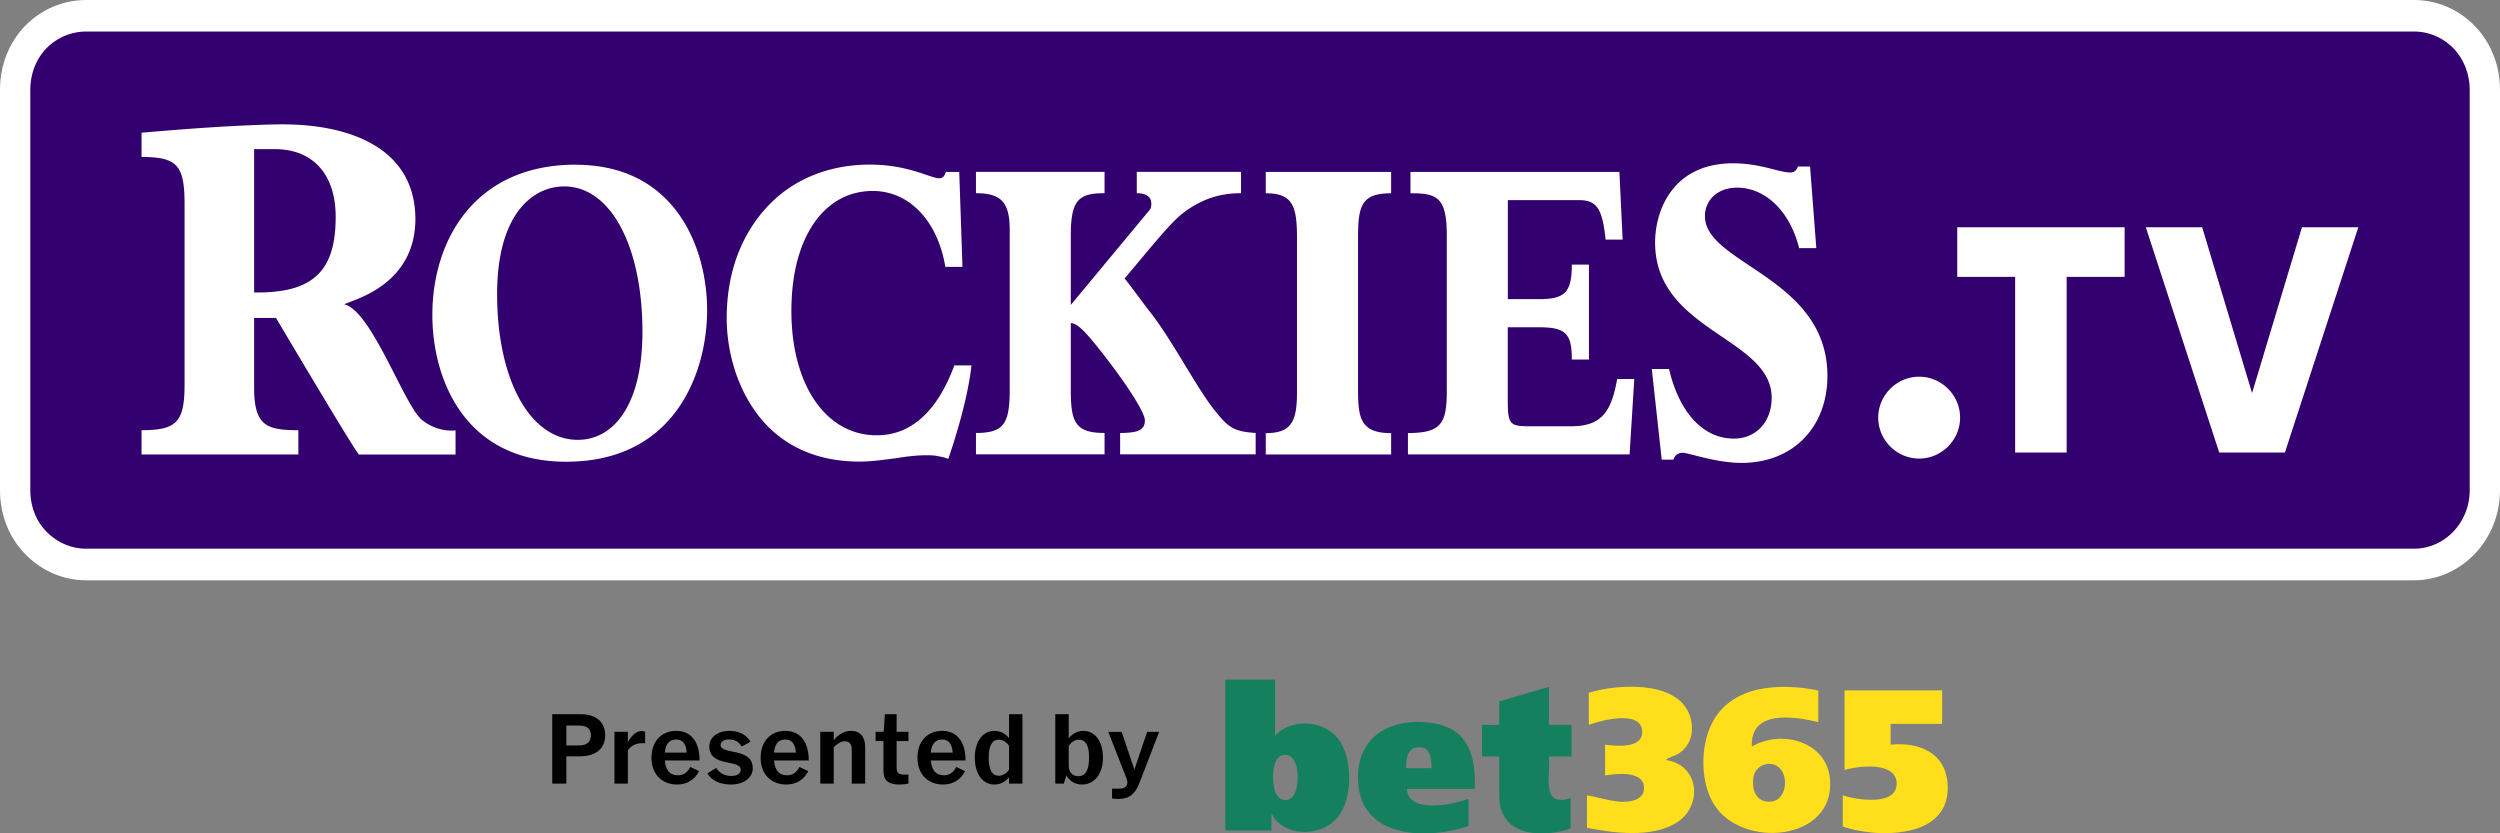 <svg xmlns="http://www.w3.org/2000/svg" viewBox="0 0 324.27 108.11"><rect x="0" y="0" width="324.27" height="108.11" fill="#808080" stroke="none"/><path fill="#fff" d="M313.11 0H11.19C8.2 0 5.38 1.19 3.26 3.35 1.15 5.54 0 8.48 0 11.66v51.92c0 3.18 1.15 6.11 3.25 8.27 2.13 2.2 4.95 3.42 7.94 3.42H313.1c6.16 0 11.17-5.24 11.17-11.69V11.65c0-3.16-1.16-6.1-3.27-8.28-2.12-2.18-4.92-3.37-7.9-3.37Z"/><path fill="#33006f" d="M318.23 6.27c1.37 1.42 2.11 3.37 2.11 5.38v51.92c0 4.2-3.23 7.6-7.24 7.6H11.19c-1.93 0-3.78-.79-5.18-2.23-1.37-1.41-2.08-3.33-2.08-5.36V11.66c0-2.01.71-3.96 2.08-5.38a7.229 7.229 0 0 1 5.18-2.19h301.92c1.9 0 3.74.76 5.12 2.18Zm-263.7 48c-2.28-2.24-6.44-14.03-9.88-14.8 1.26-.63 9.2-2.48 9.23-11.06-.03-9.28-8.62-12.28-17.21-12.28-1.83 0-5.15.13-8.54.34-4.29.27-6.5.47-9.77.74v3.15c4.62 0 5.58 1.07 5.58 6.11v23.42c0 4.9-1.07 5.91-5.58 5.91v3.15H38.7V55.8c-4.19 0-5.74-.61-5.74-5.57v-8.99h2.84s10.49 17.72 10.77 17.72h12.52v-3.14s-2.36.39-4.57-1.53ZM32.96 19.34h2.63c5.21 0 7.95 3.49 7.95 8.79 0 6.91-2.79 9.93-10.58 9.8Zm41.69 2.02c-12.91 0-18.57 9.6-18.57 19.5 0 8.19 4.1 19.03 17.35 19.03 14.33 0 18.29-11.84 18.29-19.67 0-7.83-3.96-18.85-17.06-18.85ZM64.48 38.14c0-10.19 4.48-13.96 8.72-13.96 5.98 0 10.13 7.72 10.13 18.85 0 9.48-3.72 14.02-8.39 14.02-6.18 0-10.46-7.78-10.46-18.91Zm38.17 2.18c0-9.6 4.29-15.55 10.55-15.55 2.36 0 4.43.94 6.08 2.65 1.65 1.71 2.83 4.18 3.34 7.19h2.22l-.42-12.31h-1.74c-.19.59-.42.82-.85.82-1.18 0-3.96-1.77-9-1.77-5.47 0-10.13 2-13.38 5.54-3.3 3.59-5.19 8.48-5.19 14.37 0 4.07 1.18 8.66 3.86 12.31 2.68 3.65 7.02 6.3 13.34 6.3 1.65 0 3.15-.24 4.57-.41 1.46-.24 2.83-.41 4.1-.41.56 0 1.08 0 1.5.12.47.06.95.18 1.37.35l.14-.41c1.36-4.01 2.5-8.36 2.87-11.72h-2.22c-2.258 6.065-5.655 9.066-10.08 9.07-6.595-.007-11.06-6.545-11.06-16.14Zm54.94 12.96c-2.45-3.06-5.61-9.31-8.53-12.96-.57-.71-2.63-3.55-3.19-4.2 3.25-3.83 6.06-7.41 7.72-8.59 2.21-1.64 4.5-2.47 7.38-2.47v-2.77h-13.52v2.77c2.59 0 1.76 2.06 1.76 2.06l-10.32 12.43V30.6c0-4.6.94-5.54 4.38-5.54v-2.77h-16.68v2.77c3.34 0 4.38 1.24 4.38 4.83v20.5c0 4.48-.66 5.77-4.38 5.77v2.77h16.68v-2.77c-3.92 0-4.38-1.53-4.38-5.71v-8.54c.75 0 1.69.88 3.39 3 3.82 4.77 6.22 8.6 6.22 9.6 0 1.12-.61 1.65-3.21 1.65v2.77h17.58v-2.77c-2.87-.18-3.58-.76-5.28-2.89Zm10.64-22.55v20.15c0 3.77-.71 5.3-4.05 5.3v2.77h16.26v-2.77c-4 0-4.29-2-4.29-5.66V30.73c0-4.13.52-5.66 4.29-5.66V22.3h-16.26v2.77c3.39 0 4.05 1.53 4.05 5.66Zm30.16 24.56c-2.54 0-2.82-.24-2.82-3.36v-9.48h4.11c3.44 0 4.2.88 4.2 4.18h2.22V34.32h-2.22c0 3.59-.89 4.48-4.24 4.48h-4.06V25.96h9.24c2.31 0 3.02 1.12 3.44 5.12h2.21l-.42-8.78h-27.1v2.77c3.34 0 4.71.41 4.71 5.42v20.26c0 4.18-.75 5.42-5.04 5.42v2.77h28.75l.61-9.78h-2.22c-.7 3.89-1.79 6.13-5.89 6.13Zm22.75-27.21c0-2.2 1.71-3.74 4.18-3.74 3.42 0 6.75 2.73 8.04 7.84h2.23l-.81-10.58h-1.57c-.24.59-.52.77-1.04.77-1.38 0-3.85-1.19-7.37-1.19-7.79 0-10.12 6.06-10.12 10.28 0 11.53 15.12 12.3 15.12 20.14 0 3.09-2 5.29-4.9 5.29-3.95 0-7.08-3.33-8.41-9.03h-2.24l1.29 11.76h1.52c.1-.36.43-.89 1.19-.89.81 0 4.28 1.31 7.65 1.31 6.61 0 11.13-4.57 11.13-11.29 0-12.78-15.88-14.5-15.88-20.68Zm27.79 31.4c2.91 0 5.31-2.4 5.31-5.31 0-2.91-2.4-5.31-5.31-5.31-2.91 0-5.31 2.4-5.31 5.31 0 2.91 2.4 5.31 5.31 5.31Zm19.13-.78V35.91h7.52v-6.43h-21.71v6.43h7.51V58.7Zm19.79 0h8.52l9.52-29.22h-7.31l-6.47 21.5-6.47-21.5h-7.31Z"/><path d="M144.23 102.3h.84c.62 0 .96-.16 1.1-.49.1-.24.07-.52-.08-.91l-2.34-5.97h1.74l1.65 4.892 1.65-4.892h1.56l-2.57 6.66c-.57 1.47-1.38 2.04-2.71 2.04-.31 0-.56-.02-.83-.06v-1.26Zm-7.35-9.66h1.74v3.132c.484-.633 1.155-.972 1.92-.972 1.51 0 2.52 1.38 2.52 3.48s-1.09 3.48-2.73 3.48c-.878 0-1.61-.454-2.018-1.177l-.322 1.057h-1.11Zm2.97 8.04c.95 0 1.41-.79 1.41-2.4 0-1.61-.44-2.34-1.35-2.34-.47 0-.907.27-1.29.787v2.453c0 .96.45 1.5 1.23 1.5Zm-10.86-5.88c.753 0 1.422.337 1.89.942V92.64h1.74v9h-1.74v-.825c-.476.607-1.145.945-1.89.945-1.53 0-2.55-1.38-2.55-3.48s1.02-3.48 2.55-3.48Zm.57 1.14c-.88 0-1.32.77-1.32 2.34 0 1.57.44 2.34 1.32 2.34.506 0 .939-.261 1.32-.784v-3.108c-.391-.525-.831-.788-1.32-.788ZM119 98.28c0-2.1 1.27-3.48 3.21-3.48s3.03 1.43 3.03 3.84h-4.507c.116 1.294.678 1.92 1.687 1.92.7 0 1.21-.31 1.62-1.08l1.14.54c-.55 1.11-1.58 1.74-2.85 1.74-2.01 0-3.33-1.38-3.33-3.48Zm3.21-2.36c-.884 0-1.377.562-1.48 1.7h2.845c-.085-1.145-.54-1.7-1.365-1.7Zm-8.64-1h1.056l.144-2.28h1.53v2.28h1.53v1.2h-1.53v3.39c0 .74.22.96.96.96h.57v1.17c-.39.08-.8.12-1.2.12-1.4 0-2.04-.54-2.04-1.74v-3.9h-1.02Zm-7.17 0h1.74v1.097c.621-.803 1.396-1.217 2.25-1.217 1.17 0 1.83.75 1.83 2.1v4.74h-1.74V97.2c0-.68-.31-1.05-.9-1.05-.452 0-.956.264-1.44.769v4.721h-1.74Zm-7.74 3.36c0-2.1 1.27-3.48 3.21-3.48s3.03 1.43 3.03 3.84h-4.507c.116 1.294.678 1.92 1.687 1.92.7 0 1.21-.31 1.62-1.08l1.14.54c-.55 1.11-1.58 1.74-2.85 1.74-2.01 0-3.33-1.38-3.33-3.48Zm3.21-2.36c-.884 0-1.377.562-1.48 1.7h2.845c-.085-1.145-.54-1.7-1.365-1.7ZM92.9 99.6c.41.68 1.1 1.05 1.95 1.05.76 0 1.23-.32 1.23-.81 0-1.39-4.08-.29-4.08-3.03 0-1.16 1.1-2.01 2.58-2.01 1.29 0 2.24.49 2.76 1.41l-1.14.63c-.33-.61-.9-.93-1.62-.93-.68 0-1.11.28-1.11.72 0 1.33 4.17.26 4.17 3.03 0 1.21-1.18 2.1-2.79 2.1-1.46 0-2.55-.5-3.09-1.44Zm-8.4-1.32c0-2.1 1.27-3.48 3.21-3.48s3.03 1.43 3.03 3.84h-4.507c.116 1.294.678 1.92 1.687 1.92.7 0 1.21-.31 1.62-1.08l1.14.54c-.55 1.11-1.58 1.74-2.85 1.74-2.01 0-3.33-1.38-3.33-3.48Zm3.21-2.36c-.884 0-1.377.562-1.48 1.7h2.845c-.085-1.145-.54-1.7-1.365-1.7Zm-8.01-1h1.74v1.335c.525-.935 1.139-1.435 1.77-1.435.2 0 .36.04.47.1v1.48h-.38c-.832 0-1.421.317-1.86.914v4.326H79.7Zm-8.07-2.28h1.83v1.47h-.06v-1.47h1.95c1.97 0 3.15 1.02 3.15 2.73s-1.21 2.73-3.27 2.73h-1.77v3.54h-1.83Zm3.48 4.05c1 0 1.53-.46 1.53-1.32 0-.86-.53-1.26-1.53-1.26h-1.65v2.58Z"/><path fill="#14805e" d="M173.54 105.97c-1.96 2.46-6.25 2.66-8.27.18-.15-.19-.16-.48-.35-.53v2.11h-5.98V88.15h6.45v7.27c2.09-2.28 6.24-2.04 8.14.36 1.95 2.46 1.98 7.73.01 10.19Zm-6.91-8.05c-1.77.06-1.63 3.35-1.31 4.54.38 1.45 1.95 1.85 2.61.49.6-1.25.73-5.09-1.3-5.03Zm19.19-4.13c4.67.7 5.62 4.34 5.47 8.54h-8.79c.01 1.37 1.22 1.97 2.42 2.1 1.89.19 3.78-.23 5.56-.81v3.52c-5.16 1.77-13.64 1.7-14.29-5.35-.57-6.12 4.05-8.84 9.64-8Zm-.15 5.85c.07-.84-.14-2.49-1.14-2.67-1.83-.34-2.18 1.18-2.14 2.67Zm18.17-1.52h-2.93c.24 2.28-1.13 6.73 2.81 5.39v3.93c-.91.4-2.2.6-3.22.65-3.34.17-6.04-1.14-6.04-4.87v-5.1h-2.23v-4.1h2.23v-3.05l6.45-1.88v4.92h2.93Z"/><path fill="#ffdf1b" d="M217.29 106.81c-3.22 1.88-7.96 1.24-11.45.57v-4.22c1.91.3 4.28 1.27 6.19.62.58-.19 1.11-.63 1.19-1.28.32-2.59-3.43-2.19-5.03-1.92v-3.99c1.35.18 4.67.51 4.81-1.47.23-3.16-5.23-1.72-6.92-1.11v-4.16c3.66-1.11 11.21-1.64 13 2.71.77 1.89.42 4.04-1.35 5.18-.53.35-1.23.44-1.68.84 4.43.58 4.9 6.11 1.25 8.23Zm20.08-5.69c.64 8.05-11.54 9.05-15.1 3.14-1.75-2.91-1.73-7.49-.2-10.48 2.57-5 8.9-5.21 13.78-4.22v4.1c-3.14-.75-8.84-1.64-8.62 3.17 3.82-2.24 9.75-.68 10.14 4.28Zm-6.48-1.44c-1.12-1.2-3.18-.51-3.45 1.1-.27 1.63.34 3.36 2.26 3.2 1.94-.16 2.34-3.06 1.19-4.3Zm11.71 8.28c-1.15-.12-2.51-.36-3.58-.76v-4.05c1.72.61 6.85 1.4 6.99-1.36.16-3.06-4.89-2.48-6.76-1.92V89.55h12.66v4.34h-6.68v2.7c3.63-.37 7.14 1.02 7.39 5.1.36 5.76-5.55 6.73-10.03 6.28Z"/></svg>